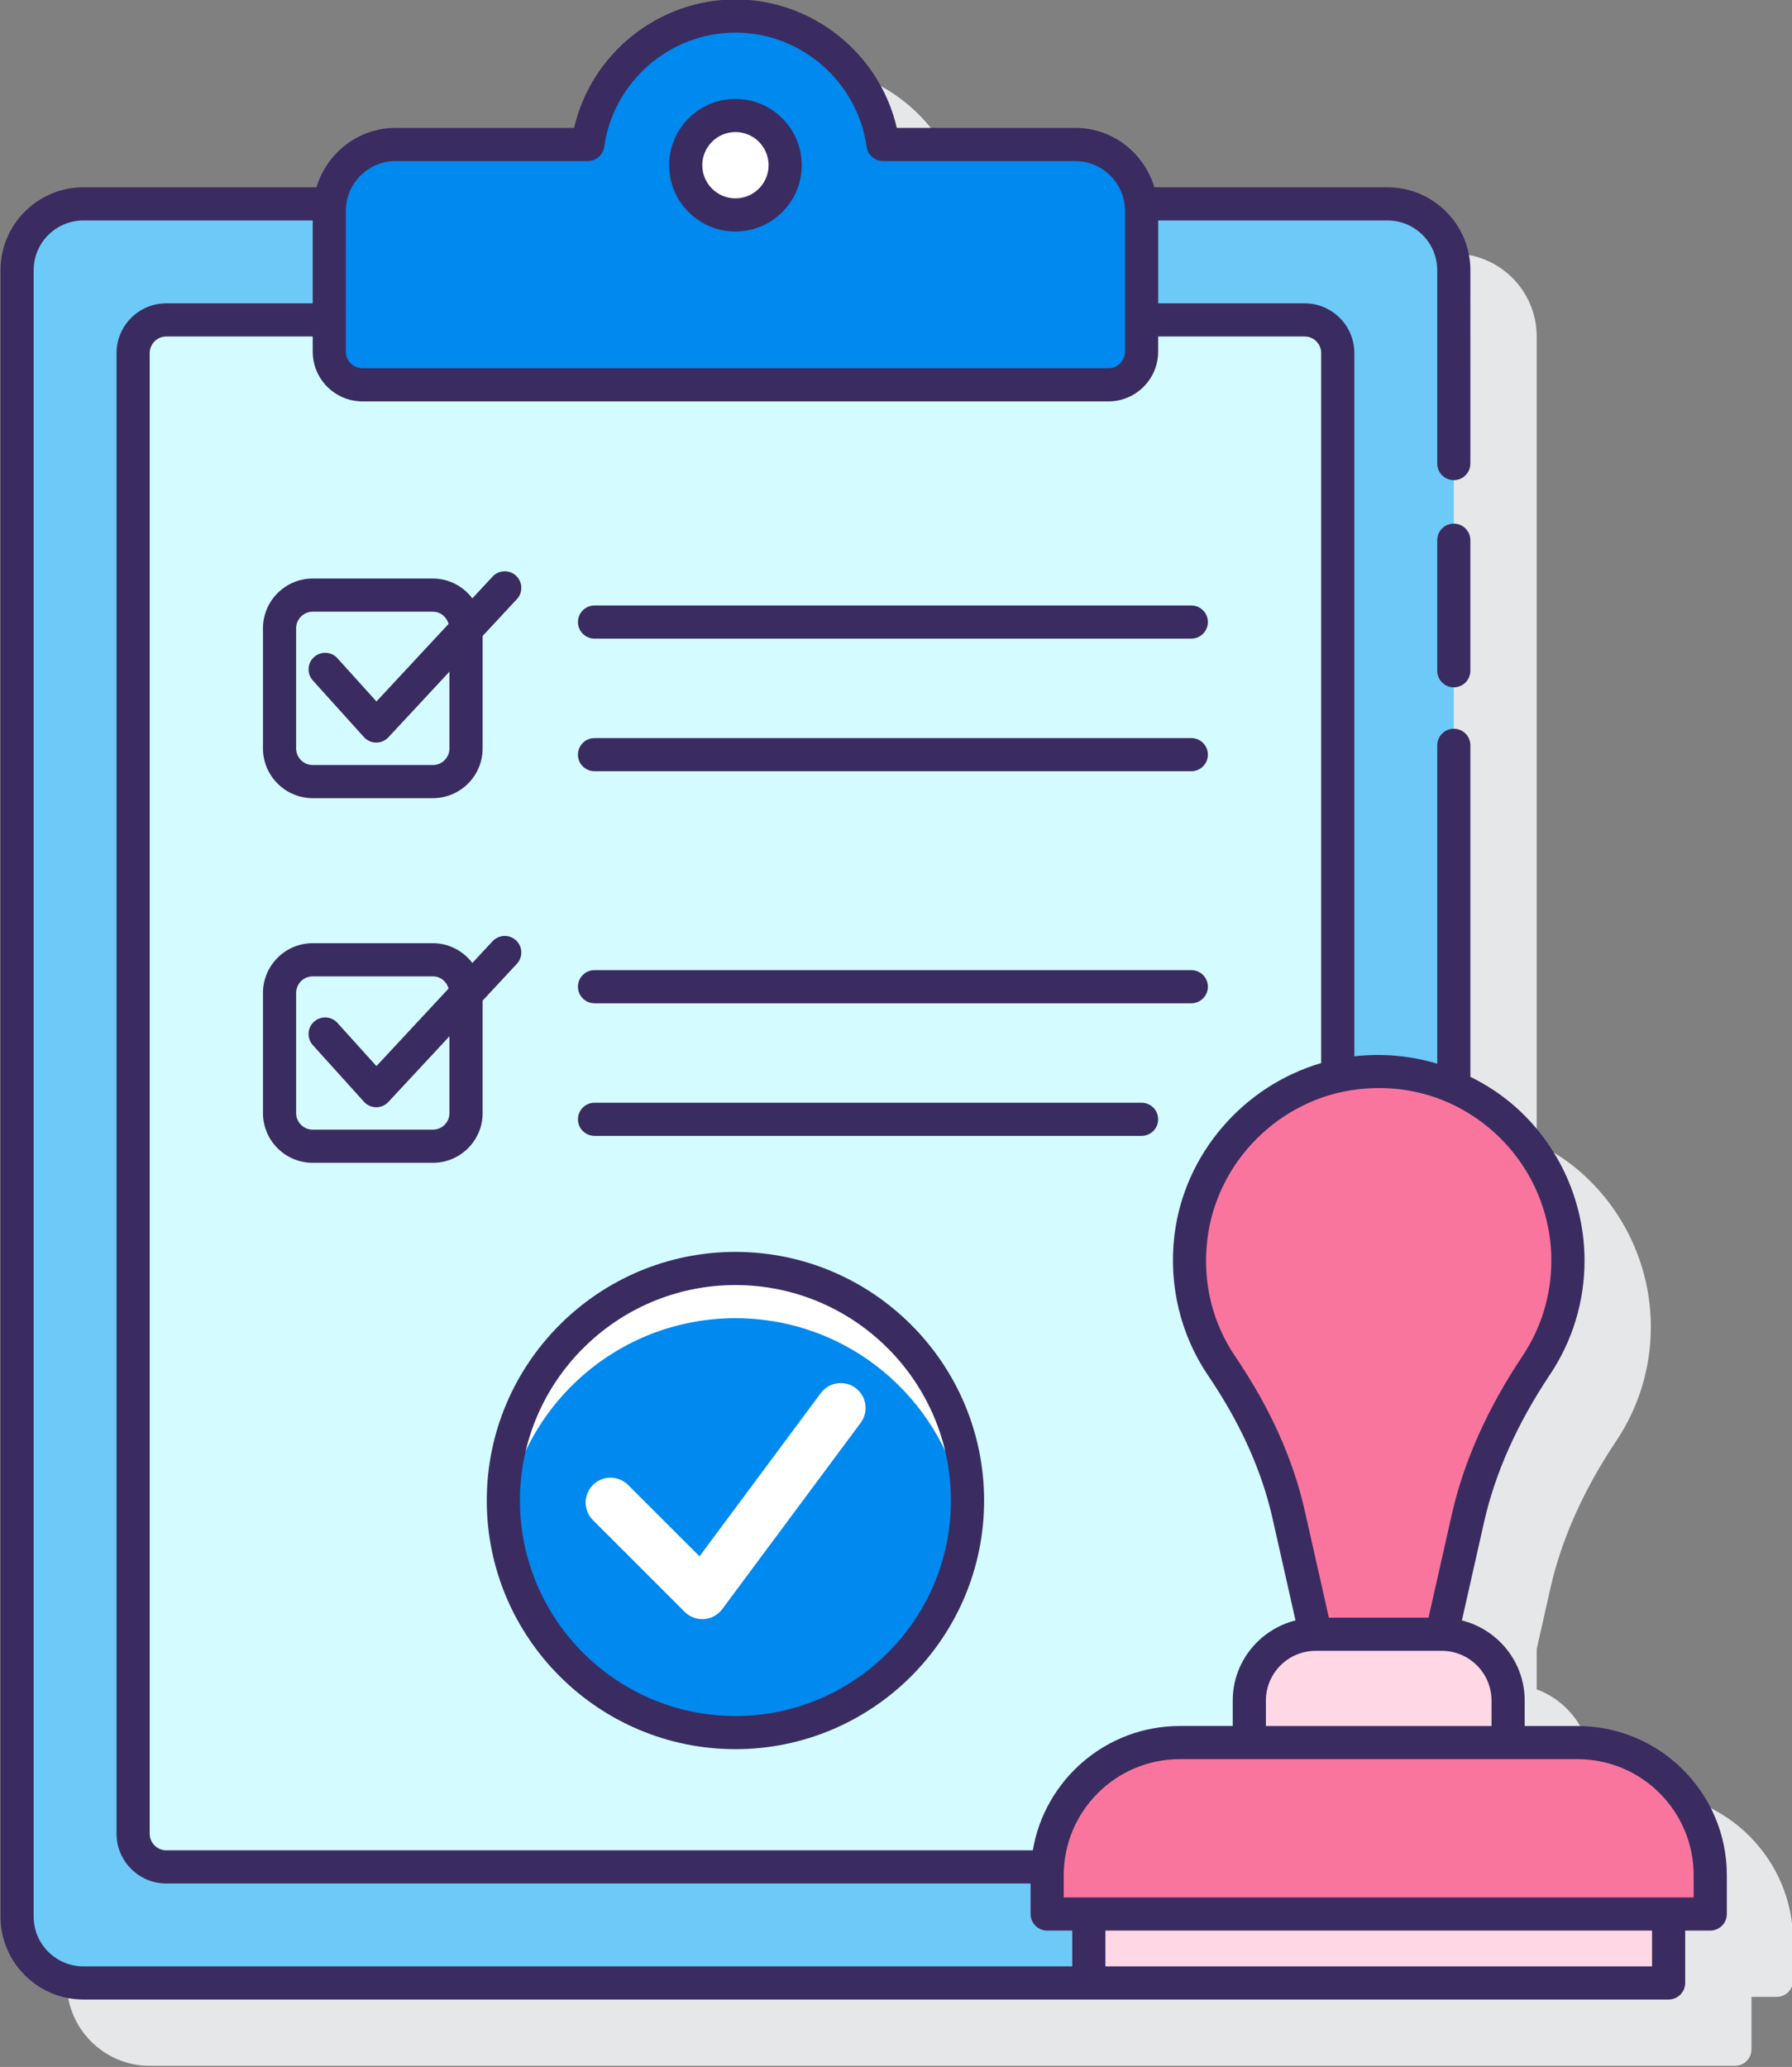 <?xml version="1.0" encoding="UTF-8"?><svg xmlns="http://www.w3.org/2000/svg" xmlns:xlink="http://www.w3.org/1999/xlink" height="124.7" preserveAspectRatio="xMidYMid meet" version="1.0" viewBox="9.4 1.2 108.1 124.7" width="108.1" zoomAndPan="magnify"><rect x="9.4" y="1.2" width="108.1" height="124.7" fill="#808080" stroke="none"/><g><g id="change1_1"><path d="M108.569,109.332h-3.195v-1.537c0-2.149-1.37-3.969-3.276-4.675v-2.424l0.829-3.678 c0.665-2.95,2.002-5.941,3.974-8.89c1.363-2.038,2.083-4.413,2.083-6.87c0-3.533-1.512-6.909-4.148-9.263 c-0.829-0.741-1.756-1.343-2.737-1.83V21.5c0-2.757-2.243-5-5-5H83.035c-0.615-2.064-2.509-3.584-4.771-3.584H67.498 c-1.033-4.475-5.073-7.75-9.734-7.75s-8.701,3.275-9.734,7.75H37.264c-2.261,0-4.155,1.519-4.771,3.584H18.431 c-2.757,0-5,2.243-5,5v99.333c0,2.757,2.243,5,5,5h95.626c0.553,0,1-0.448,1-1v-3.159h1.513c0.553,0,1-0.448,1-1v-2.342 C117.569,113.37,113.532,109.332,108.569,109.332z" fill="#e6e7e8"/></g><g><g><g id="change2_1"><path d="M93.098,120.833H14.431c-2.209,0-4-1.791-4-4V17.5c0-2.209,1.791-4,4-4h78.667c2.209,0,4,1.791,4,4v99.333 C97.098,119.042,95.307,120.833,93.098,120.833z" fill="#6dc9f7"/></g><g id="change3_1"><path d="M88.098,113.833H19.431c-1.105,0-2-0.895-2-2V22.5c0-1.105,0.895-2,2-2h68.667c1.104,0,2,0.895,2,2v89.333 C90.098,112.938,89.202,113.833,88.098,113.833z" fill="#d4fbff"/></g><g id="change4_2"><path d="M62.667,9.917c-0.61-4.377-4.358-7.75-8.903-7.75c-4.545,0-8.293,3.373-8.903,7.75H33.264 c-2.209,0-4,1.791-4,4v8.5c0,1.105,0.896,2,2,2h45c1.105,0,2-0.895,2-2v-8.5c0-2.209-1.791-4-4-4H62.667z" fill="#0089ef"/></g><g id="change5_2"><circle cx="53.764" cy="11.167" fill="#fff" r="3"/></g></g><g><g id="change6_1"><path d="M103.983,77.26c0-6.744-5.848-12.122-12.75-11.339c-5.185,0.588-9.373,4.75-9.995,9.931 c-0.348,2.902,0.398,5.615,1.876,7.791c1.852,2.726,3.294,5.708,4.018,8.922l1.63,7.231h7.61l1.578-6.996 c0.748-3.318,2.228-6.399,4.118-9.226C103.278,81.767,103.983,79.597,103.983,77.26z" fill="#fa759e"/></g><g id="change7_1"><path d="M88.764,99.796h7.61c2.209,0,4,1.791,4,4v2.537h-15.61v-2.537C84.764,101.587,86.555,99.796,88.764,99.796z" fill="#ffd7e5"/></g><g id="change6_2"><path d="M72.569,116.674h40v-2.341c0-4.418-3.582-8-8-8h-24c-4.418,0-8,3.582-8,8V116.674z" fill="#fa759e"/></g><g id="change7_2"><path d="M75.081 116.674H110.057V120.833H75.081z" fill="#ffd7e5"/></g></g><g><g id="change4_1"><circle cx="53.764" cy="91.729" fill="#0089ef" r="14"/></g><g id="change5_3"><path d="M53.764,80.729c7.225,0,13.168,5.474,13.917,12.5c0.053-0.493,0.083-0.993,0.083-1.5 c0-7.732-6.268-14-14-14c-7.732,0-14,6.268-14,14c0,0.507,0.03,1.007,0.083,1.5C40.596,86.203,46.539,80.729,53.764,80.729z" fill="#fff"/></g><g id="change5_1"><path d="M51.765,98.885c-0.396,0-0.778-0.157-1.061-0.439l-5.536-5.536c-0.586-0.585-0.586-1.535,0-2.121 c0.585-0.586,1.535-0.586,2.121,0l4.308,4.307l7.314-9.847c0.494-0.666,1.434-0.803,2.099-0.31 c0.665,0.494,0.804,1.434,0.31,2.099l-8.35,11.241c-0.26,0.35-0.659,0.569-1.094,0.602 C51.838,98.884,51.802,98.885,51.765,98.885z" fill="#fff"/></g><g fill="#3a2c60" id="change8_1"><path d="M97.098,32.792c-0.553,0-1,0.448-1,1v7.875c0,0.552,0.447,1,1,1s1-0.448,1-1v-7.875 C98.098,33.239,97.65,32.792,97.098,32.792z"/><path d="M53.764,15.167c2.206,0,4-1.794,4-4s-1.794-4-4-4s-4,1.794-4,4S51.559,15.167,53.764,15.167z M53.764,9.167 c1.103,0,2,0.897,2,2s-0.897,2-2,2s-2-0.897-2-2S52.661,9.167,53.764,9.167z"/><path d="M25.264,39.104v7.25c0,1.654,1.346,3,3,3h7.25c1.654,0,3-1.346,3-3v-6.785l2.066-2.221 c0.376-0.405,0.353-1.037-0.051-1.414c-0.404-0.375-1.036-0.353-1.414,0.051l-1.221,1.313c-0.548-0.721-1.406-1.194-2.38-1.194 h-7.25C26.61,36.104,25.264,37.45,25.264,39.104z M36.461,38.84l-4.352,4.68l-2.353-2.606c-0.369-0.41-1.001-0.443-1.412-0.072 c-0.41,0.37-0.442,1.002-0.072,1.412l3.083,3.417c0.188,0.208,0.454,0.328,0.735,0.33c0.002,0,0.005,0,0.007,0 c0.278,0,0.543-0.116,0.732-0.319l3.684-3.961v4.634c0,0.551-0.449,1-1,1h-7.25c-0.551,0-1-0.449-1-1v-7.25c0-0.551,0.449-1,1-1 h7.25C35.972,38.104,36.342,38.419,36.461,38.84z"/><path d="M45.264,39.729h36c0.553,0,1-0.448,1-1s-0.447-1-1-1h-36c-0.552,0-1,0.448-1,1S44.712,39.729,45.264,39.729 z"/><path d="M45.264,47.729h36c0.553,0,1-0.448,1-1s-0.447-1-1-1h-36c-0.552,0-1,0.448-1,1S44.712,47.729,45.264,47.729 z"/><path d="M45.264,61.729h36c0.553,0,1-0.448,1-1s-0.447-1-1-1h-36c-0.552,0-1,0.448-1,1S44.712,61.729,45.264,61.729 z"/><path d="M45.264,69.729h33c0.553,0,1-0.448,1-1s-0.447-1-1-1h-33c-0.552,0-1,0.448-1,1S44.712,69.729,45.264,69.729 z"/><path d="M40.58,59.348c0.376-0.404,0.353-1.037-0.051-1.414c-0.404-0.375-1.036-0.353-1.414,0.051l-1.221,1.313 c-0.548-0.721-1.406-1.194-2.38-1.194h-7.25c-1.654,0-3,1.346-3,3v7.25c0,1.654,1.346,3,3,3h7.25c1.654,0,3-1.346,3-3v-6.785 L40.58,59.348z M36.514,68.354c0,0.551-0.449,1-1,1h-7.25c-0.551,0-1-0.449-1-1v-7.25c0-0.551,0.449-1,1-1h7.25 c0.458,0,0.828,0.315,0.946,0.736l-4.352,4.679l-2.353-2.606c-0.369-0.409-1.002-0.442-1.412-0.072 c-0.41,0.37-0.442,1.002-0.072,1.412l3.083,3.417c0.188,0.208,0.454,0.328,0.735,0.33c0.002,0,0.005,0,0.007,0 c0.278,0,0.543-0.116,0.732-0.319l3.684-3.961V68.354z"/><path d="M104.568,105.333h-3.194v-1.537c0-2.336-1.618-4.288-3.787-4.834l1.34-5.943 c0.665-2.95,2.002-5.941,3.974-8.89c1.363-2.038,2.083-4.413,2.083-6.87c0-3.533-1.512-6.909-4.148-9.263 c-0.829-0.74-1.756-1.343-2.737-1.83v-20c0-0.552-0.447-1-1-1s-1,0.448-1,1v19.206c-1.596-0.473-3.288-0.638-4.977-0.445 c-0.008,0.001-0.016,0.003-0.023,0.004V22.5c0-1.654-1.346-3-3-3h-8.834v-5h13.834c1.654,0,3,1.346,3,3v11.667 c0,0.552,0.447,1,1,1s1-0.448,1-1V17.5c0-2.757-2.243-5-5-5H79.034c-0.615-2.064-2.509-3.583-4.771-3.583H63.499 c-1.033-4.475-5.073-7.75-9.734-7.75s-8.702,3.275-9.734,7.75H33.264c-2.262,0-4.155,1.519-4.771,3.583H14.431 c-2.757,0-5,2.243-5,5v99.333c0,2.757,2.243,5,5,5l95.626,0c0.553,0,1-0.448,1-1v-3.159h1.512c0.553,0,1-0.448,1-1v-2.342 C113.568,109.37,109.531,105.333,104.568,105.333z M99.374,103.796v1.537h-13.61v-1.537c0-1.654,1.346-3,3-3h7.61 C98.028,100.796,99.374,102.142,99.374,103.796z M91.346,66.915c3.021-0.346,5.914,0.572,8.156,2.574 c2.213,1.976,3.481,4.808,3.481,7.771c0,2.06-0.604,4.05-1.745,5.758c-2.109,3.153-3.543,6.37-4.263,9.562l-1.401,6.216h-6.011 l-1.454-6.45c-0.701-3.109-2.103-6.226-4.167-9.265c-1.426-2.099-2.017-4.557-1.71-7.11 C82.797,71.259,86.63,67.45,91.346,66.915z M30.264,13.917c0-1.654,1.346-3,3-3h11.597c0.499,0,0.921-0.368,0.99-0.862 c0.547-3.927,3.949-6.888,7.913-6.888s7.366,2.961,7.913,6.888c0.069,0.494,0.491,0.862,0.99,0.862h11.596c1.654,0,3,1.346,3,3 v8.5c0,0.551-0.448,1-1,1h-45c-0.551,0-1-0.449-1-1V13.917z M31.264,25.417h45c1.654,0,3-1.346,3-3V21.5h8.834 c0.552,0,1,0.449,1,1v42.836c-4.67,1.365-8.261,5.466-8.852,10.396c-0.359,2.995,0.365,6.004,2.042,8.472 c1.923,2.83,3.225,5.717,3.87,8.58l1.392,6.177c-2.169,0.546-3.787,2.498-3.787,4.834v1.537h-3.195 c-4.451,0-8.147,3.251-8.865,7.5H19.431c-0.551,0-1-0.449-1-1V22.5c0-0.551,0.449-1,1-1h8.833v0.917 C28.264,24.071,29.61,25.417,31.264,25.417z M11.431,116.833V17.5c0-1.654,1.346-3,3-3h13.833v5h-8.833c-1.654,0-3,1.346-3,3 v89.333c0,1.654,1.346,3,3,3h52.138v1.841c0,0.552,0.447,1,1,1h1.513v2.159h-59.65 C12.776,119.833,11.431,118.487,11.431,116.833z M109.057,119.833H76.081v-2.159h32.976V119.833z M111.568,115.674h-38v-1.342 c0-3.86,3.141-7,7-7h24c3.859,0,7,3.14,7,7V115.674z"/><path d="M53.764,106.729c8.271,0,15-6.729,15-15s-6.729-15-15-15s-15,6.729-15,15S45.493,106.729,53.764,106.729z M53.764,78.729c7.168,0,13,5.832,13,13s-5.832,13-13,13c-7.168,0-13-5.832-13-13S46.596,78.729,53.764,78.729z"/></g></g></g></g></svg>